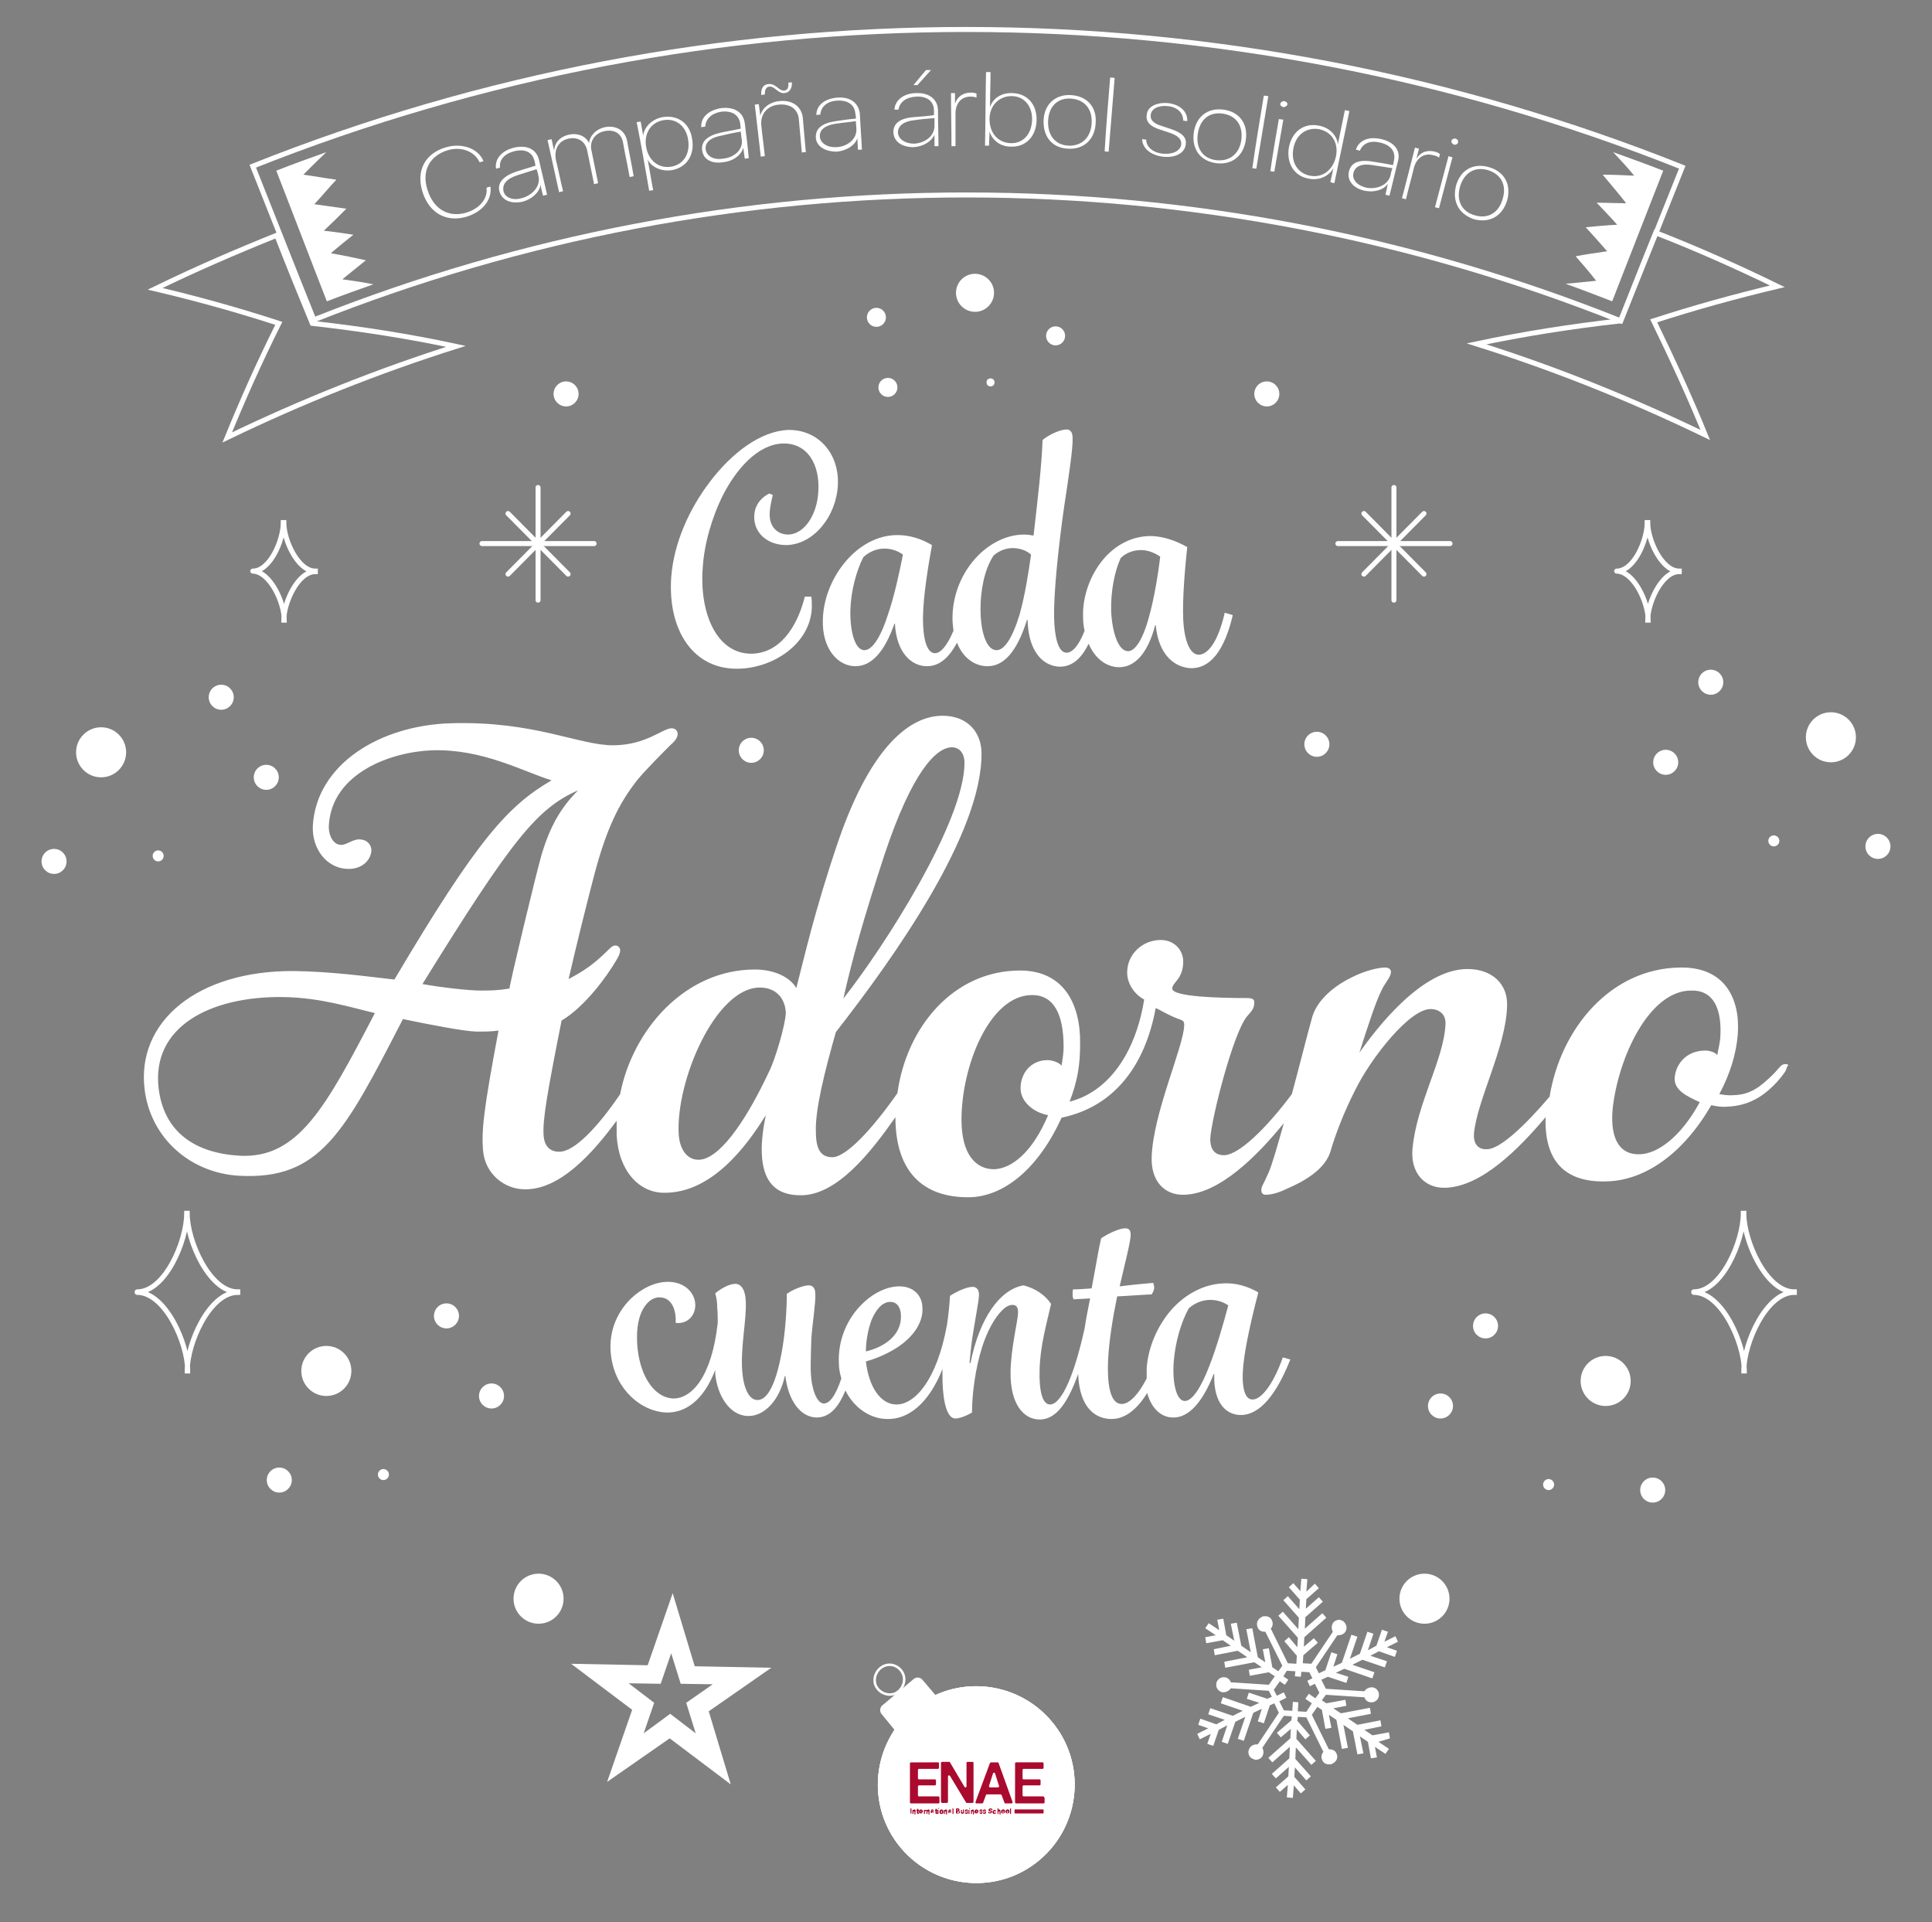 <?xml version="1.0" encoding="utf-8"?>
<!-- Generator: Adobe Illustrator 25.1.0, SVG Export Plug-In . SVG Version: 6.00 Build 0)  -->
<svg version="1.1" id="Capa_1" xmlns="http://www.w3.org/2000/svg" xmlns:xlink="http://www.w3.org/1999/xlink" x="0px" y="0px"
	 viewBox="0 0 386 384" style="enable-background:new 0 0 386 384;" xml:space="preserve">
<rect x="0" y="0" width="386" height="384" fill="#808080" stroke="none"/>
<style type="text/css">
	.st0{fill:#FFFFFF;}
	.st1{fill:none;stroke:#FFFFFF;stroke-miterlimit:10;}
	.st2{fill:none;stroke:#FFFFFF;stroke-width:0.5;stroke-miterlimit:10;}
	.st3{clip-path:url(#SVGID_2_);fill:#FFFFFF;}
	.st4{fill:none;stroke:#FFFFFF;stroke-linecap:round;stroke-miterlimit:10;}
	.st5{fill:#AA0A2E;}
</style>
<g>
	<g>
		<g>
			<path class="st0" d="M147.5,133.6c6.9-0.1,14.4-4.9,14.7-12.2c0-0.7,0-1.5-0.1-2.2c-0.4,0-0.9,0-1.3,0
				c-1.6,6.4-5.2,11.3-10.6,11.4c-6.9,0.1-10.5-7.9-9.8-17.2c0.3-4.7,1.8-10,4.1-14.6c2.6-5,6.8-10,11.9-10.2
				c5.1-0.1,7.4,4.4,7.1,9.5c-0.2,4.6-2.7,8.6-6,8.7c-2.1,0-4-1.5-3.7-4.7c0.1-1,0.3-2,0.6-3.2c-0.2-0.1-0.4-0.2-0.7-0.3
				c-1.1,0.5-2.9,1.9-3,4.4c-0.2,3.5,2.7,5.9,6.4,5.9c5.5-0.1,10-5.8,10.3-12c0.3-6.5-4.1-11.1-9.9-11c-5.6,0.2-11.4,4.7-15.7,10.4
				c-4.1,5.4-7.2,12.2-7.7,19.1C133.4,125.9,138.5,133.8,147.5,133.6z"/>
			<path class="st0" d="M170.9,133.1c3.2,0,5.8-2.8,7.8-8.5c0,0,0.1,0,0.1,0c0.3,5.8,3.3,8.5,6.4,8.5c2,0,4.1-1.1,6-4.7
				c1.2,3.1,3.6,4.7,6.1,4.7c3.1,0,5.8-2.6,7.9-9.3c0,0,0.1,0,0.1,0.1c0.2,6.7,3.4,9.2,6.4,9.3c2.1,0,4.1-1.1,5.8-4.6
				c1.3,3.1,3.7,4.7,6.1,4.7c3.1,0,5.7-2.7,7.2-8.4c0,0,0.1,0,0.1,0c0.6,6.2,4,8.5,7.1,8.6c2.7,0,6.2-1.7,8.3-10.6
				c-0.5-0.2-1.1-0.3-1.6-0.5c-1.4,6.1-3.5,8.4-5.2,8.4c-1.8,0-2.9-2.9-3.1-7c-0.2-4.3,0.4-10.7,0.8-14.5c-2.3-1.3-4.7-2.1-7-2.2
				c-4.1-0.1-7.5,1.9-9.9,4.8c-2.6,3.2-4.1,7.5-3.9,11.6c0,0.9,0.1,1.7,0.3,2.5c-1.2,3.1-2.5,4.4-3.6,4.4c-1.7,0-2.4-3.1-2.5-7
				c-0.1-4.7,0.8-13.7,2-22.1c0.9-6,1.8-11.8,1.7-13.8c0-1.2-0.5-1.7-1.2-1.7c-1.2,0-3.5,1-4.8,2.1c-0.2,5.3-0.9,11.2-1.8,19.1
				c-0.6-0.1-1.2-0.2-1.9-0.2c-3.9,0-7.6,2.2-10.1,5.2c-2.8,3.3-4.2,7.5-4.2,11.5c0,0.9,0.1,1.7,0.2,2.5c-1.3,3.1-2.6,4.5-3.7,4.5
				c-1.7,0-2.4-3.1-2.4-6.9c0-4.3,1.1-10.8,1.8-14.7c-2.2-1.3-4.5-2-6.9-2c-4,0-7.6,2.1-10.2,5.1c-2.7,3.1-4.6,7.4-4.7,11.8
				C164.2,129.6,167.4,133.1,170.9,133.1z M223.9,111.5c1.1-1.1,2.6-1.6,4.1-1.6c1.3,0,2.6,0.5,3.8,1.3c-0.4,3.5-1.2,8.3-2.2,11.9
				c-1.3,4.9-2.9,7-4.2,7c-2,0-3.2-3.8-3.4-8C221.9,118.1,222.7,114.1,223.9,111.5z M198.5,111c1-0.9,2.4-1.5,3.8-1.5
				c1.3,0,2.7,0.4,3.7,1.3c-0.5,3.5-1.2,8.1-2.3,12c-1.5,4.9-3.1,7.1-4.6,7.1c-2,0-3.2-3.6-3.2-8.2
				C195.9,118.1,196.6,113.9,198.5,111z M172.5,111.3c1.2-1.1,2.7-1.7,4.2-1.7c1.3,0,2.6,0.4,3.7,1.2c-0.7,3.6-1.8,8.6-3,12
				c-1.6,5-3.3,7.1-4.7,7.1c-1.9,0-2.9-3.8-2.8-8C170,118.1,171.1,114,172.5,111.3z"/>
			<path class="st0" d="M356.7,212.6c-0.8,0-1,0.5-2.2,1.8c-2.8,2.8-4.8,4.3-8.1,4.4c-1.4,0.1-2.1-0.1-2.9-0.2c2.1-3.9,3.4-8,3.7-12
				c0.5-7.1-2.6-13.4-11.4-13.3c-14,0.1-24,12.2-26.2,25.8c-5.1,6-10,10.5-12.5,10.5c-1.7,0.1-2.8-1-2.6-3.2
				c0.6-6.6,6.4-17.2,6.6-25.4c0.2-4.3-2.9-7.4-7.9-7.4c-9.3,0-18.4,12.2-21.6,16.7c1.8-5.7,3.3-10.2,4.4-12.4
				c0.8-1.7,1.9-2.7,1.9-3.7c0-0.6-0.5-0.9-1.2-0.9c-1.2,0-4,0.6-6.7,2c-2.5,1.2-6.6,3.9-7.8,7.8c-1,3.5-2.5,9.6-4.1,15.5
				c-5,6.7-10.5,12.1-13.5,12.2c-1.8,0-2.8-1-2.8-3.3c0.2-3.9,4.6-21.3,7.4-24.5c1.1-1.2,1.4-1.7,1.4-2.8c0-0.6-0.5-0.8-1.5-0.8
				c-5,0-14.9-0.2-14.9-1.9c0-1.2,2.2-1.9,2.2-5.4c0-2.3-1.8-4.3-4.5-4.3c-3.6,0-6.7,2.8-6.7,6.5c0,2,1.2,4.2,3.4,5.4
				c-1.8,11.1-7.4,18.5-14.9,20.4c1.6-4.2,2.1-7.3,2.1-11.6c0.1-7.8-3.2-14.6-12-14.6c-13.3,0-22.7,11.3-24.5,24.5
				c-5.1,7.3-10.3,12.8-13,12.8c-2.7,0-3.3-2.2-3.3-5.3c-0.1-4.3,1.7-11.6,4-19.7c11.8-15.1,29.2-39.7,29.1-55.7
				c0-4-2.6-7.5-7.8-7.5c-6.2,0-14.1,5.6-20.8,25c-4.9,14.4-6.9,23.7-8.4,29.4c-1.3-2.2-4.4-3.7-8.3-3.7c-13.9,0-24.4,12-26.9,24.9
				c-4.4,6.5-9.2,11.6-12.2,11.5c-1.8,0-3-1.1-3.1-3.4c-0.2-3,0.8-8.7,3.6-22.8c4.7-2.8,9.1-8.9,10.9-12c0.5-0.8,0.8-1.4,0.8-2.1
				c0-0.5-0.5-0.9-0.9-0.9c-0.6,0-0.9,0.3-2,1.4c-2.5,2.4-4.2,3.6-7.4,5.3c1.6-6.9,3.3-13.8,5.1-20.7c2.5-9.5,5-14.4,8.5-18.9
				c1.5-1.9,5.3-5.7,6.7-7.1c0.3-0.3,1.4-1.1,1.5-2.2c0-0.6-0.4-1.2-1.2-1.2c-1.8,0-5,3.3-11.5,3.4c-6.9,0.1-15.8-4.9-32.6-4.4
				c-14.2,0.4-26.9,8.2-27.6,20.5c-0.2,4.5,2.7,8.6,7.2,8.6c2.6,0,4.4-1.7,4.5-3.7c0-1-0.7-2.2-2.5-2.2c-1.2,0-2.5,1.1-3.5,1.1
				c-1.7,0-2.6-2-2.5-3.9c0.6-10.4,12.3-14.7,20.7-15c10-0.3,18,4.2,23.8,6c-8.7,5.1-14.7,11.6-31.4,39.8
				c-5.4-0.6-12.5-1.6-20.1-1.7c-19.4-0.1-31.5,10.2-29.8,23.7c1.2,9.6,9,16.6,18.8,17.2c16.3,0.9,21.1-8.6,32.8-31.3
				c5.3,1.1,12,2.4,14.6,2.5c1.9,0,2.9,0,4.5-0.2c-3,15.9-3.4,19.9-3.1,23.9c0.4,4.8,4.3,7.7,8.1,7.8c7.2,0.3,13.9-7.3,18.6-13.7
				c0,1,0,2,0,2.9c0.4,7.2,4.5,11.4,9.3,11.5c9.6,0.2,16.6-9.2,20.5-15.5c-0.5,2.5-0.9,5.2-0.8,7.6c0.2,5.6,2.7,8.4,7.7,8.4
				c7.3,0.1,14.1-8.6,19-15.6c0,0.1,0,0.2,0,0.3c0.1,10.6,5.5,15.7,14.5,15.7c7.2,0,14.1-5.8,18.7-15.9
				c10.6-2.2,16.7-10.5,18.8-21.9c0.8,0.3,2.6,1.5,4.9,2.3c0.5,0.2,0.8,0.3,0.8,1.1c-0.1,4.3-6.2,17.5-6.5,26.3
				c-0.2,4.9,2.6,7.7,6.4,7.6c7.1-0.1,14.7-7.8,20-14.3c-1.3,4.6-2.4,8.5-3.1,10c-1,2.3-1.4,2.6-1.4,3.4c0,0.6,0.4,0.9,0.8,0.9
				c1.4,0,2.9-0.5,4.3-1.2c2.6-1.1,7.5-3.5,8.7-7.4c1-3.4,2.6-7.7,5-12.4c3.1-6.3,10.8-16.1,15-16.1c1.7,0,3.1,1,3,3
				c-0.3,7.1-5.8,15.9-6.6,25c-0.4,4.8,2.5,7.9,6.7,7.7c7.1-0.3,14.4-7.6,19.9-14.1c-0.3,9.1,4.2,13.3,12.8,12.8
				c7.2-0.4,14.7-5.5,20.3-15.2c0.9,0.2,1.8,0.4,3.2,0.3c5.1-0.2,8-2.9,9.9-4.9c1.4-1.6,1.9-2.3,2-3
				C357.5,212.7,357.2,212.6,356.7,212.6z M176.7,170.8c5.5-16.5,10.3-21.5,13.5-21.5c1.4,0,2.5,1.1,2.5,3.1
				c0,11.8-16.2,37-24.2,47.1C170.3,191.5,172.5,183.6,176.7,170.8z M47.9,230.9c-8.8-0.5-15.1-4.6-16.2-13.4
				c-1.5-12.3,10.2-18.5,24.9-18.3c7.4,0.1,13.6,2.1,18.3,3.2C65.1,221.2,59.6,231.5,47.9,230.9z M101.8,197.5
				c-2.5,0.4-3.7,0.4-6,0.4c-1.7,0-7-0.5-11.4-1.3c17.9-28.9,22.9-35.1,31.1-38.7c-3.5,3.5-5.5,7.1-7.2,12.5
				C107.2,174.1,101.6,197.5,101.8,197.5z M153.7,214c-5.2,11.1-10.4,17.8-14.2,17.7c-2.1,0-3.7-1.9-3.9-5.1
				c-0.6-10.7,7.4-29.3,16.2-29.3c3.3,0,5.1,2.2,5.2,5.1C156.9,204.8,154.9,211.6,153.7,214z M212.1,212.9c-0.5-0.6-1.8-1.1-2.8-1.1
				c-3.4,0-5.4,2.7-5.4,5.6c0,2.6,2.4,4.8,5.5,5.4c-3.2,7.6-7.4,10.7-10.8,10.8c-3.6,0-6.5-2.9-6.5-9.9c0-10.7,5.6-24.9,14.1-24.9
				c4.3,0,6.3,3.7,6.3,10.4C212.5,210.4,212.3,211.6,212.1,212.9z M343.1,210.8c-0.4-0.6-1.8-1-2.7-0.9c-3.4,0.1-5.6,2.6-5.8,5.4
				c-0.2,2.5,2.4,3.7,5,4.9c-3.9,7.2-8.6,10.3-11.9,10.4c-3.7,0.2-6.1-2.5-5.5-9.1c1.1-10.1,7.2-23.6,15.7-23.6
				c4.3-0.1,6.2,3.4,5.8,9.5C343.6,208.5,343.3,209.6,343.1,210.8z"/>
			<path class="st0" d="M250.3,279.6c-1.7,0.1-2.3-2.7-1.9-6.8c0.4-4.2,2-10.7,3-14.6c-2.1-1.2-4.4-1.9-6.8-1.8
				c-4.1,0.1-7.8,2.2-10.5,5.2c-2.9,3.3-4.7,7.6-5,11.7c0,0.7,0,1.4,0,2.1c-1.8,3.5-3.6,5.1-5,5.1c-1.9,0-3-2.7-2.7-9
				c0.2-3.7,0.9-8.1,1.8-12.5c2.3-0.1,4.6-0.3,6.9-0.4c0.3-0.5,0.5-0.9,0.5-1.3c0-0.4-0.1-0.7-0.2-1c-2.2,0.2-4.4,0.4-6.7,0.7
				c1-4.4,2.2-8.9,2.2-10.3c0-0.9-0.3-1.3-1.1-1.3c-1.2,0-3.5,1.1-4.8,2c-0.6,2.6-0.8,4.2-1.9,10c-1.2,0.1-2.5,0.2-3.7,0.2
				c-0.1,0.2-0.1,0.6-0.1,0.9c0,0.4,0,0.7,0.2,1.1c1.1-0.1,2.2-0.1,3.3-0.2c-0.4,2-0.8,4-1.1,6c-2.5,11.3-5.1,15.2-6.9,15.2
				c-1.6,0-2.2-2.9-2.1-6.8c0.1-4.9,1.4-9.3,2.3-13.3c-1.3-1.9-3.2-3.1-5.5-3.7c-4.7,0.8-8.8,6.5-10.6,15.5c-0.1,0-0.1,0-0.2,0
				c0.1-1.3,0.3-2.9,0.5-4.6c0.6-4,1.3-7.4,1.4-8.9c0-1.1-0.4-1.7-1.3-1.7c-1.2,0-3.3,1-4.5,1.8c-0.1,1.9-0.3,3.8-0.6,5.8
				c-2,11-6.4,15.9-10.1,15.9c-3.1,0-5.5-3.4-6.1-8.6c2.9-0.8,6.2-2.4,8.2-4.3c1.9-1.7,3.2-4,3.1-6.3c0-2.6-1.8-4.4-4.6-4.4
				c-2.4,0-4.9,1.2-6.9,3c-3.8,3.4-5.4,8.1-5.2,12.3c0,1.1,0.2,2.1,0.5,3.1c-1.2,3.6-2.4,5-3.5,5c-1.5,0-2.5-3.2-2.6-6.1
				c-0.1-2.1,0.1-6,0.1-6.9c0.2-2.9,0.9-7.2,0.8-8.9c0-1.1-0.5-1.7-1.3-1.7c-1.2,0-3.3,0.9-4.4,1.7c0,3-0.3,8-1.1,12.1
				c-1,5.3-2.6,9.2-4.8,9.1c-1.5,0-2.7-2-3-5.7c-0.4-4.7,0.9-10.4,0.7-14.1c-0.1-2.2-0.9-3.4-2.1-3.4c-1.3,0-3.1,1.1-4,1.9
				c0.2,0.7,0.4,1.6,0.4,2.9c0.1,1,0.1,2,0.1,3c-1.2,10.8-5.2,15.2-9,15.1c-3.4-0.2-6.3-3.9-7-9.8c-0.2-2-0.3-4.9,0.7-7.3
				c0.8-1.9,2.2-3.2,3.8-3.1c2.3,0.1,3,2.4,3.1,4.1c0,0.4,0,0.5,0,1c2.4,0.3,4.1-1.6,3.9-3.9c-0.2-2.2-2.1-4.2-5.2-4.3
				c-2.8-0.1-5.6,1.4-7.6,3.3c-3.2,3.1-4.6,7.3-4,11.6c0.9,6.7,6,10.9,10.8,11.2c3.8,0.2,7.6-2.2,10-8.5c0,0.3,0,0.6,0,0.8
				c0.4,4.2,2.8,8.3,6.5,8.4c3.4,0.1,6.4-3.3,7.4-8c0,0,0.1,0,0.1,0c0.6,4.8,2.9,8.2,6.2,8.3c2.1,0,4.1-1.2,5.8-5.4
				c1.8,3.6,5.1,5.7,8.4,5.7c4,0.1,8.2-2.9,11-10c0,0.5,0,1,0,1.6c0,2.9,0.4,8.3,2.6,8.3c0.6,0,2-0.4,3.3-1.2c0-3.8,0.7-8.9,2-13
				c1-3.2,2.5-5.9,4-7.4c0.7-0.7,1.4-1.1,2.1-1.1c0.9,0,1.1,0.7,1.1,1.5c0,1.6-1.4,6.9-1.5,11.8c-0.1,6.8,2.8,9.6,5.8,9.6
				c2.6,0,5.2-2,7.7-9.1c0.3,7.2,3.8,9,6.7,9c1.7,0,4.4-0.8,7.1-5.2c0.9,3.3,3,5,5.4,4.9c2.9-0.1,5.6-2.9,7.9-8.7c0,0,0.1,0,0.1,0
				c-0.2,6.1,2.6,8.3,5.5,8.2c2.5-0.1,6.1-2,9.7-11.1c-0.5-0.1-1-0.3-1.5-0.4C254.2,277.1,251.8,279.6,250.3,279.6z M174.1,263.8
				c0.9-2.2,2.2-3.7,3.8-3.7c1.3,0,2.1,1.1,2.1,2.8c0.1,4.3-4,6.4-7,7.1C173,268,173.4,265.7,174.1,263.8z M241.7,272.7
				c-1.9,5-3.6,7.1-4.9,7.2c-1.8,0.1-2.6-3.7-2.3-7.8c0.3-4,1.5-8,3-10.7c1.2-1.1,2.8-1.7,4.3-1.7c1.3,0,2.6,0.4,3.6,1.1
				C244.5,264.2,243.1,269.1,241.7,272.7z"/>
		</g>
	</g>
	<g>
		<g>
			<path class="st1" d="M296.3,74.4"/>
			<path class="st1" d="M320.3,55.4"/>
			<g>
				<path class="st1" d="M323.8,64.1C240,30.6,146.5,30.6,62.7,63.9c-4.1-10.2-8.1-20.4-12.2-30.7c91.7-36.5,193.9-36.4,285.6,0.2
					C332,43.7,327.9,53.9,323.8,64.1z"/>
				<path class="st1" d="M295,68.7c15.6,4.9,30.8,11,45.7,18.2c-3.1-7.6-6.6-15.2-10.3-22.8c8-2.6,16.3-4.9,24.7-6.9
					c-8-3.9-16.1-7.5-24.3-10.7c-2.4,5.9-4.7,11.8-7,17.6C314,65.2,304.4,66.7,295,68.7z"/>
				<path class="st1" d="M91.1,69.2c-15.5,4.9-30.8,11-45.7,18.2c3.1-7.6,6.5-15.2,10.3-22.8c-8-2.6-16.2-4.9-24.7-6.9
					c8-3.9,16.1-7.4,24.3-10.7c2.3,5.9,4.7,11.8,7.1,17.6C72.2,65.7,81.8,67.2,91.1,69.2z"/>
				<path class="st0" d="M74.6,56.8c-3.1,1.1-6.2,2.2-9.3,3.4c-3.4-8.7-6.7-17.4-10.1-26.1c3.3-1.3,6.6-2.5,10-3.7
					c-1.6,1.5-3.1,3-4.6,4.5c2.2,0.3,4.4,0.7,6.6,1c-1.5,1.6-2.9,3.3-4.4,4.9c2.2,0.3,4.3,0.6,6.4,0.9c-1.5,1.5-3,3-4.5,4.4
					c2,0.2,3.9,0.5,5.9,0.8c-1.5,1.2-3,2.4-4.5,3.7c2.4,0.4,4.7,0.9,7,1.4c-1.6,1.3-3.1,2.5-4.7,3.8C70.6,56.1,72.6,56.4,74.6,56.8z
					"/>
				<path class="st0" d="M322.3,30.4c3.3,1.2,6.7,2.4,10,3.7c-3.4,8.7-6.8,17.4-10.2,26.1c-3.1-1.2-6.2-2.4-9.3-3.5
					c2-0.2,4-0.4,6.1-0.6c-1.3-1.7-2.7-3.3-4.1-4.9c2.1-0.4,4.2-0.7,6.3-1c-1.4-1.6-2.8-3.2-4.3-4.8c2.1-0.2,4.2-0.4,6.3-0.5
					c-1.3-1.5-2.7-2.9-4.1-4.4c2,0,3.9,0.1,5.9,0.1c-1.5-1.9-3.1-3.8-4.7-5.7c2.1,0,4.2,0.1,6.3,0.2C325.2,33.5,323.8,32,322.3,30.4
					z"/>
			</g>
			<g>
				<path class="st0" d="M84.4,38.3c-1.3-4.2,0.5-7.7,4.8-8.9c3.2-0.9,6.4,0.3,7.4,2.8c-0.3,0.1-0.6,0.2-0.8,0.2
					c-0.9-2.1-3.6-3.2-6.3-2.4c-3.7,1.1-5.3,4.2-4.1,7.9c1.2,3.9,4.2,5.6,7.7,4.6c2.7-0.8,4.4-2.8,4.1-5c0.3-0.1,0.6-0.2,0.8-0.2
					c0.3,2.7-1.6,5-4.8,6C89.1,44.5,85.7,42.5,84.4,38.3z"/>
				<path class="st0" d="M99.8,38.3c-0.5-1.7,0.7-3.1,3.3-4c1.3-0.4,2.6-0.8,3.9-1.2c-0.1-0.3-0.1-0.6-0.2-0.9c-0.4-1.8-1.9-2.5-4-2
					c-2,0.5-3.1,1.7-2.9,3.3c-0.3,0.1-0.5,0.1-0.8,0.2c-0.3-1.9,1.1-3.6,3.6-4.2c2.6-0.6,4.5,0.3,5,2.5c0.5,2.3,1.1,4.6,1.6,6.9
					c-0.3,0.1-0.5,0.1-0.8,0.2c-0.2-0.7-0.4-1.5-0.5-2.2c0,0,0,0,0,0c-0.2,1.5-1.7,2.9-3.6,3.4C102.1,40.8,100.3,40,99.8,38.3z
					 M107.6,35.3c-0.1-0.5-0.2-1-0.4-1.5c-1.3,0.4-2.5,0.8-3.8,1.2c-2.2,0.7-3.1,1.8-2.8,3.2c0.3,1.3,1.9,1.9,3.6,1.4
					C106.5,39,108,37.1,107.6,35.3z"/>
				<path class="st0" d="M109.4,28c0.3-0.1,0.5-0.1,0.8-0.2c0.2,0.8,0.3,1.5,0.5,2.3c0,0,0,0,0,0c0.1-1.5,1.1-2.8,3-3.2
					c1.9-0.4,3.4,0.4,4,1.7c0,0,0,0,0,0c0.1-1.4,1.3-2.8,3.2-3.2c2.3-0.4,4,0.7,4.4,2.8c0.4,2.3,0.9,4.6,1.3,7
					c-0.3,0.1-0.6,0.1-0.8,0.2c-0.4-2.3-0.9-4.5-1.3-6.8c-0.3-1.9-1.7-2.8-3.7-2.4c-2,0.4-3.1,2.1-2.6,4c0.4,2.1,0.9,4.3,1.3,6.4
					c-0.3,0.1-0.5,0.1-0.8,0.2c-0.5-2.3-0.9-4.5-1.4-6.8c-0.4-1.8-1.9-2.7-3.7-2.3c-2,0.4-3,2.2-2.5,4.4c0.5,2,0.9,4.1,1.4,6.1
					c-0.3,0.1-0.5,0.1-0.8,0.2C110.9,34.9,110.2,31.5,109.4,28z"/>
				<path class="st0" d="M138.3,27.9c0.5,3.2-1.2,5.6-4.1,6.1c-2.1,0.3-4-0.6-4.8-2.1c0,0,0,0,0,0c0.4,2,0.7,4.1,1.1,6.1
					c-0.3,0-0.5,0.1-0.8,0.1c-0.8-4.6-1.6-9.2-2.5-13.7c0.3,0,0.5-0.1,0.8-0.1c0.2,0.9,0.3,1.8,0.5,2.8c0,0,0,0,0,0
					c0.2-1.7,1.7-3.3,3.9-3.7C135.5,22.9,137.9,24.7,138.3,27.9z M137.5,28c-0.4-2.8-2.4-4.4-4.9-4c-2.5,0.4-4,2.6-3.5,5.4
					c0.5,2.7,2.5,4.3,5,3.9C136.5,32.9,137.9,30.8,137.5,28z"/>
				<path class="st0" d="M140.3,30.1c-0.3-1.8,1-3,3.7-3.6c1.3-0.3,2.7-0.5,4-0.8c0-0.3-0.1-0.6-0.1-0.9c-0.2-1.8-1.6-2.7-3.7-2.5
					c-2,0.3-3.2,1.4-3.3,3c-0.3,0-0.5,0.1-0.8,0.1c-0.1-2,1.5-3.4,4-3.8c2.6-0.3,4.4,0.8,4.7,3c0.3,2.3,0.6,4.7,0.8,7
					c-0.3,0-0.5,0.1-0.8,0.1c-0.1-0.7-0.2-1.5-0.3-2.2c0,0,0,0,0,0c-0.4,1.5-2,2.7-4,2.9C142.2,32.8,140.5,31.8,140.3,30.1z
					 M148.2,27.9c-0.1-0.5-0.1-1-0.2-1.6c-1.3,0.2-2.6,0.5-3.9,0.8c-2.2,0.4-3.3,1.4-3.1,2.8c0.2,1.3,1.6,2.1,3.4,1.8
					C146.8,31.5,148.5,29.8,148.2,27.9z"/>
				<path class="st0" d="M150.8,20.9c0.3,0,0.5-0.1,0.8-0.1c0.1,0.8,0.2,1.5,0.3,2.3c0,0,0,0,0,0c0.4-1.5,1.8-2.7,3.8-2.9
					c2.6-0.3,4.5,1.1,4.7,3.4c0.2,2.3,0.4,4.5,0.6,6.8c-0.3,0-0.6,0-0.8,0.1c-0.2-2.2-0.4-4.4-0.6-6.7c-0.2-2-1.7-3.1-4-2.9
					c-2.3,0.2-3.7,1.9-3.5,4.1c0.2,2.1,0.5,4.1,0.7,6.2c-0.3,0-0.6,0.1-0.8,0.1C151.6,27.9,151.2,24.4,150.8,20.9z M153.7,17.3
					c-0.7,0.1-0.9,0.7-0.9,1.6c-0.2,0-0.4,0-0.7,0.1c-0.1-1.2,0.3-2.1,1.4-2.2c1.5-0.2,2.1,1.4,3.2,1.3c0.7-0.1,0.9-0.7,0.8-1.6
					c0.2,0,0.5,0,0.7-0.1c0.1,1.2-0.4,2.1-1.5,2.2C155.4,18.7,154.8,17.2,153.7,17.3z"/>
				<path class="st0" d="M163,27.5c-0.1-1.8,1.2-2.9,4-3.3c1.3-0.2,2.7-0.4,4-0.5c0-0.3,0-0.6-0.1-0.9c-0.1-1.8-1.4-2.8-3.6-2.7
					c-2,0.1-3.3,1.2-3.4,2.8c-0.3,0-0.5,0-0.8,0.1c0-2,1.7-3.3,4.2-3.5c2.6-0.2,4.3,1.1,4.5,3.3c0.1,2.4,0.3,4.7,0.4,7.1
					c-0.3,0-0.5,0-0.8,0c0-0.8-0.1-1.5-0.1-2.3c0,0,0,0,0,0c-0.5,1.5-2.2,2.5-4.1,2.7C164.8,30.3,163.1,29.2,163,27.5z M171.1,25.8
					c0-0.5-0.1-1-0.1-1.6c-1.3,0.2-2.6,0.3-3.9,0.5c-2.2,0.3-3.4,1.2-3.3,2.6c0.1,1.3,1.5,2.2,3.3,2.1
					C169.4,29.3,171.2,27.7,171.1,25.8z"/>
				<path class="st0" d="M178.5,26.5c-0.1-1.8,1.3-2.9,4.1-3.1c1.3-0.1,2.7-0.2,4-0.4c0-0.3,0-0.6,0-0.9c0-1.8-1.3-2.9-3.5-2.8
					c-2,0.1-3.3,1-3.6,2.6c-0.3,0-0.5,0-0.8,0c0.1-1.9,1.9-3.3,4.4-3.3c2.6-0.1,4.3,1.3,4.3,3.5c0,2.4,0.1,4.7,0.1,7.1
					c-0.3,0-0.5,0-0.8,0c0-0.8,0-1.5,0-2.3c0,0,0,0,0,0c-0.6,1.4-2.3,2.4-4.2,2.5C180.2,29.4,178.6,28.3,178.5,26.5z M186.7,25.2
					c0-0.5,0-1,0-1.6c-1.3,0.1-2.6,0.2-3.9,0.4c-2.2,0.2-3.4,1.1-3.4,2.5c0.1,1.3,1.4,2.2,3.2,2.2C184.9,28.6,186.7,27.1,186.7,25.2
					z M182.5,17c0.8-1,1.7-2,2.5-3c0.3,0,0.7,0,1,0c-0.9,1-1.8,2-2.7,3C183.1,17,182.8,17,182.5,17z"/>
				<path class="st0" d="M190,18.6c0.3,0,0.5,0,0.8,0c0,0.7,0,1.4,0,2.1c0,0,0,0,0,0c0.5-1.4,1.6-2.2,3.2-2.2c0.5,0,0.9,0.1,1.1,0.2
					c0,0.3,0,0.5,0,0.8c-0.2-0.1-0.7-0.2-1.2-0.2c-1.9,0-3,1.4-3,3.4c0,2.2,0,4.4,0,6.5c-0.3,0-0.6,0-0.8,0
					C190.1,25.6,190,22.1,190,18.6z"/>
				<path class="st0" d="M197.7,26.3C197.7,26.3,197.7,26.3,197.7,26.3c0,0.9-0.1,1.9-0.1,2.8c-0.3,0-0.5,0-0.8,0
					c0.1-4.9,0.1-9.8,0.2-14.7c0.3,0,0.6,0,0.9,0c0,2.3-0.1,4.6-0.1,7c0,0,0,0,0,0c0.6-1.8,2.3-2.9,4.5-2.8c3,0.1,4.9,2.3,4.8,5.5
					c-0.1,3.2-2.2,5.3-5.1,5.2C199.9,29.3,198.3,28.1,197.7,26.3z M197.7,23.8c0,2.8,1.7,4.7,4.2,4.8c2.5,0.1,4.2-1.8,4.3-4.6
					c0.1-2.8-1.6-4.8-4.1-4.8C199.6,19.2,197.7,21.1,197.7,23.8z"/>
				<path class="st0" d="M208.5,24.1c0.1-3.3,2.4-5.3,5.5-5.1c3.2,0.2,5.2,2.4,4.9,5.7c-0.2,3.3-2.5,5.2-5.5,5
					C210.3,29.6,208.4,27.4,208.5,24.1z M218.1,24.7c0.2-2.9-1.4-4.8-4.1-5c-2.7-0.2-4.5,1.6-4.6,4.5c-0.1,2.9,1.5,4.8,4.1,4.9
					C216,29.2,217.9,27.6,218.1,24.7z"/>
				<path class="st0" d="M221.8,15.5c0.3,0,0.6,0,0.9,0.1c-0.4,4.9-0.8,9.8-1.2,14.7c-0.3,0-0.6,0-0.8-0.1
					C221,25.2,221.4,20.4,221.8,15.5z"/>
				<path class="st0" d="M233.4,20.6c2.4,0.3,3.9,1.7,3.8,3.6c-0.3,0-0.6-0.1-0.8-0.1c0-1.5-1.1-2.7-3.1-2.9
					c-1.8-0.2-3.3,0.5-3.4,1.8c-0.1,1,0.6,1.7,2.3,2.2c0.6,0.2,1.2,0.4,1.8,0.6c2.3,0.8,3.1,1.7,2.9,3.1c-0.2,1.7-2.1,2.7-4.6,2.4
					c-2.5-0.3-4.1-1.8-4.1-3.5c0.3,0,0.6,0.1,0.8,0.1c0,1.4,1.3,2.6,3.3,2.8c1.9,0.2,3.5-0.5,3.7-1.8c0.1-1.1-0.6-1.8-2.4-2.4
					c-0.6-0.2-1.2-0.4-1.8-0.6c-1.9-0.6-2.9-1.5-2.7-2.9C229.2,21.3,231.1,20.4,233.4,20.6z"/>
				<path class="st0" d="M238.5,26.6c0.4-3.3,2.8-5.1,5.9-4.7c3.2,0.4,5,2.8,4.5,6.1c-0.5,3.3-2.9,5-5.9,4.6
					C239.9,32.2,238.1,29.9,238.5,26.6z M248,28c0.4-2.9-1-4.9-3.7-5.3c-2.7-0.4-4.6,1.2-5,4.1c-0.4,2.9,1.1,4.9,3.7,5.2
					C245.6,32.3,247.6,30.8,248,28z"/>
				<path class="st0" d="M252.5,19.1c0.3,0,0.6,0.1,0.9,0.1c-0.8,4.8-1.6,9.7-2.4,14.5c-0.3,0-0.6-0.1-0.8-0.1
					C250.9,28.8,251.7,23.9,252.5,19.1z"/>
				<path class="st0" d="M255.8,20.7c0.1-0.3,0.4-0.5,0.8-0.5c0.4,0.1,0.7,0.4,0.6,0.7c-0.1,0.3-0.4,0.5-0.8,0.5
					C256,21.3,255.7,21,255.8,20.7z M255.5,23.8c0.3,0,0.6,0.1,0.9,0.1c-0.6,3.5-1.2,6.9-1.8,10.4c-0.3,0-0.6-0.1-0.8-0.1
					C254.3,30.7,254.9,27.3,255.5,23.8z"/>
				<path class="st0" d="M257.5,29.5c0.6-3.2,3-5,6-4.4c2.2,0.4,3.6,2,3.8,3.7c0,0,0,0,0,0c0.5-2.3,0.9-4.5,1.4-6.8
					c0.3,0.1,0.6,0.1,0.9,0.2c-1,4.8-2,9.6-3,14.4c-0.3-0.1-0.5-0.1-0.8-0.2c0.2-0.9,0.4-1.8,0.6-2.8c0,0,0,0,0,0
					c-0.9,1.6-2.8,2.5-4.9,2.1C258.6,35.2,257,32.7,257.5,29.5z M258.4,29.7c-0.5,2.8,0.9,4.9,3.3,5.4c2.5,0.5,4.6-1.1,5.2-3.8
					c0.6-2.7-0.8-5-3.4-5.5C261,25.4,258.9,26.9,258.4,29.7z"/>
				<path class="st0" d="M269.5,34.3c0.4-1.8,2-2.5,4.8-2c1.3,0.2,2.7,0.4,4,0.7c0.1-0.3,0.1-0.6,0.2-0.9c0.4-1.8-0.6-3.1-2.7-3.6
					c-2-0.5-3.5,0.1-4.1,1.6c-0.3-0.1-0.5-0.1-0.8-0.2c0.6-1.9,2.6-2.7,5.1-2.1c2.6,0.6,3.9,2.3,3.3,4.4c-0.6,2.3-1.1,4.6-1.7,6.9
					c-0.3-0.1-0.5-0.1-0.8-0.2c0.2-0.7,0.3-1.5,0.5-2.2c0,0,0,0,0,0c-0.9,1.3-2.8,1.8-4.7,1.4C270.4,37.6,269.1,36.1,269.5,34.3z
					 M277.8,35.1c0.1-0.5,0.2-1,0.4-1.5c-1.3-0.2-2.6-0.4-3.9-0.6c-2.2-0.4-3.6,0.2-3.9,1.6c-0.3,1.3,0.8,2.5,2.6,2.9
					C275.2,37.9,277.3,36.9,277.8,35.1z"/>
				<path class="st0" d="M282.7,29.5c0.3,0.1,0.5,0.1,0.8,0.2c-0.2,0.7-0.3,1.3-0.5,2c0,0,0,0,0,0c0.8-1.3,2.1-1.8,3.7-1.4
					c0.4,0.1,0.8,0.3,1,0.5c-0.1,0.2-0.1,0.5-0.2,0.7c-0.2-0.2-0.6-0.4-1.2-0.5c-1.8-0.5-3.3,0.6-3.8,2.5c-0.5,2.1-1.1,4.2-1.6,6.3
					c-0.3-0.1-0.5-0.1-0.8-0.2C281,36.3,281.8,32.9,282.7,29.5z"/>
				<path class="st0" d="M290,28.1c0.1-0.3,0.5-0.5,0.8-0.4c0.4,0.1,0.6,0.4,0.5,0.8c-0.1,0.3-0.5,0.5-0.8,0.4
					C290.1,28.7,289.9,28.4,290,28.1z M289.4,31.2c0.3,0.1,0.6,0.2,0.8,0.2c-0.9,3.4-1.8,6.8-2.7,10.2c-0.3-0.1-0.5-0.1-0.8-0.2
					C287.6,38,288.5,34.6,289.4,31.2z"/>
				<path class="st0" d="M290.9,37.1c0.9-3.2,3.5-4.6,6.6-3.7c3.1,0.9,4.5,3.5,3.6,6.7c-1,3.2-3.6,4.5-6.6,3.7
					C291.5,42.8,290.1,40.3,290.9,37.1z M300.2,39.8c0.9-2.8-0.3-5-2.9-5.8c-2.6-0.8-4.8,0.5-5.6,3.3c-0.8,2.8,0.4,5,2.9,5.7
					C297.2,43.8,299.4,42.6,300.2,39.8z"/>
			</g>
		</g>
	</g>
	<g>
		<g>
			<path class="st0" d="M178.8,345.7c0.1,0.1,0.2,0.1,0.3,0.1c1.3-0.5,3-1.4,4.8-2.9c1.5-1.3,2.5-2.7,3.2-3.7c0.1-0.1,0-0.2,0-0.3
				l-2.8-3.3c-0.4-0.5-1.2-0.6-1.7-0.2l-6.3,5.3c-0.5,0.4-0.6,1.2-0.2,1.7L178.8,345.7z"/>
			<g>
				<path class="st2" d="M176.7,332.8c-1.5,0.6-2.3,2.3-1.8,3.8c0.6,1.5,2.3,2.3,3.8,1.8c1.5-0.6,2.3-2.3,1.8-3.8
					C179.9,333,178.2,332.2,176.7,332.8z"/>
			</g>
			<g>
				<defs>
					<path id="SVGID_1_" d="M207.7,371.6c-8.3,7-20.7,5.9-27.7-2.4c-7-8.3-5.9-20.7,2.4-27.7c8.3-7,20.7-5.9,27.7,2.4
						C217.1,352.2,216,364.6,207.7,371.6z"/>
				</defs>
				<use xlink:href="#SVGID_1_"  style="overflow:visible;fill:#FFFFFF;"/>
				<clipPath id="SVGID_2_">
					<use xlink:href="#SVGID_1_"  style="overflow:visible;"/>
				</clipPath>
				<path class="st3" d="M207.7,371.6c-8.3,7-20.7,5.9-27.7-2.4c-7-8.3-5.9-20.7,2.4-27.7c8.3-7,20.7-5.9,27.7,2.4
					C217.1,352.2,216,364.6,207.7,371.6z"/>
				<path class="st3" d="M207.7,371.6c-8.3,7-20.7,5.9-27.7-2.4c-7-8.3-5.9-20.7,2.4-27.7c8.3-7,20.7-5.9,27.7,2.4
					C217.1,352.2,216,364.6,207.7,371.6z"/>
			</g>
		</g>
		<path id="snowflake_6_" class="st0" d="M277.7,347.3l-0.2-1.2l-3.3,0.6l-1.6-1.1l3.4-0.7l-0.2-1.2l-4.6,0.9l-1.9-1.3l4.6-0.9
			l-0.2-1.2l-5.8,1.1l-1.5-1l2.6-0.5l-0.2-1.2l-3.8,0.7l-0.9-0.6l0.8-1.1l7.7,0.5c0.2,0.6,0.7,1,1.3,1c0.8,0.1,1.6-0.6,1.6-1.4
			c0.1-0.8-0.6-1.6-1.4-1.6c-0.6,0-1.2,0.3-1.5,0.8l-7.7-0.5l-0.9-1.8l1.3-0.6l3.6,1.2l0.1,0l0.4-1.2l-2.5-0.8l1.7-0.8l5.5,1.9
			l0.1,0l0.4-1.2l-4.4-1.5l2-1l4.4,1.5l0.1,0l0.4-1.2l-3.3-1.1l1.7-0.9l3.1,1.1l0.1,0l0.4-1.2l-2-0.7l2.2-1.1l-0.5-1.1l-2.2,1.1
			l0.7-2l-1.2-0.4l-1.1,3.2l-1.7,0.9l1.1-3.3l-1.2-0.4l-1.5,4.4l-2,1l1.5-4.4l-1.2-0.4l-1.9,5.6l-1.7,0.8l0.8-2.5l-1.2-0.4l-1.2,3.6
			l-1.3,0.6l-0.6-1.2l4.3-6.4c0.1,0,0.1,0,0.2,0c0.5,0,1.1-0.2,1.4-0.7c0.2-0.3,0.3-0.7,0.2-1.1c-0.1-0.4-0.3-0.7-0.6-1
			c-0.2-0.1-0.5-0.2-0.7-0.3c-0.5,0-1.1,0.2-1.4,0.7c-0.3,0.5-0.3,1.2,0,1.7l-4.3,6.4l-1.7-0.1l0.1-1.6l2.9-2.5l-0.8-0.9l-2,1.7
			l0.1-1.9l4.4-3.9l-0.8-0.9l-3.5,3.1l0.1-2.3l3.5-3.1l-0.8-0.9l-2.6,2.3l0.1-1.9l2.5-2.2l-0.8-0.9L261,318l0.2-2.5l-1.2-0.1
			l-0.2,2.5l-1.4-1.6l-0.9,0.8l2.2,2.5l-0.1,1.9l-2.3-2.6l-0.9,0.8l3.1,3.5l-0.1,2.3l-3.1-3.5l-0.9,0.8l3.9,4.4l-0.1,1.9l-1.7-2
			l-0.9,0.8l2.5,2.9l-0.1,1.6l-1.7-0.1l-3.4-6.9c0.4-0.5,0.5-1.1,0.2-1.7c-0.2-0.5-0.7-0.8-1.3-0.8c-0.3,0-0.5,0-0.8,0.2
			c-0.4,0.2-0.6,0.5-0.8,0.9c-0.1,0.4-0.1,0.8,0.1,1.2c0.2,0.5,0.7,0.8,1.3,0.8c0.1,0,0.1,0,0.2,0l3.4,6.8l-0.8,1.1l-1.2-0.8
			l-0.7-3.8l-1.2,0.2l0.5,2.6l-1.5-1l-1.1-5.8l-1.2,0.2l0.9,4.6l-1.9-1.3l-0.9-4.6l-1.2,0.2l0.7,3.4l-1.6-1.1l-0.6-3.3l-1.2,0.2
			l0.4,2.1l-2.1-1.4l-0.7,1l2.1,1.4l-2.1,0.4l0.2,1.2l3.3-0.6l1.6,1.1l-3.4,0.7l0.2,1.2l4.6-0.9l1.9,1.3l-4.6,0.9l0.2,1.2l5.8-1.1
			l1.5,1l-2.6,0.5l0.2,1.2l3.8-0.7l1.2,0.8l-1.2,1.7l-7.6-0.5c-0.2-0.6-0.7-1-1.3-1c-0.8-0.1-1.6,0.6-1.6,1.4
			c-0.1,0.8,0.6,1.6,1.4,1.6c0.6,0,1.2-0.3,1.5-0.8l7.6,0.5l0.6,1.2l-0.9,0.4l-3.6-1.2l-0.1,0l-0.4,1.2l2.5,0.8l-1.7,0.8l-5.5-1.9
			l-0.1,0l-0.4,1.2l4.4,1.5l-2,1l-4.4-1.5l-0.1,0l-0.4,1.2l3.3,1.1l-1.7,0.9l-3.1-1.1l-0.1,0l-0.4,1.2l2,0.7l-2.2,1.1l0.5,1.1
			l2.2-1.1l-0.7,2l1.2,0.4l1.1-3.2l1.7-0.9l-1.1,3.3l1.2,0.4l1.5-4.4l2-1l-1.5,4.4l1.2,0.4l1.9-5.6l1.7-0.8l-0.8,2.5l1.2,0.4
			l1.2-3.6l0.9-0.4l0.9,1.9l-4.2,6.3c-0.1,0-0.1,0-0.2,0c-0.5,0-1.1,0.2-1.4,0.7c-0.5,0.7-0.3,1.7,0.4,2.1c0.2,0.1,0.5,0.2,0.7,0.3
			c0.5,0,1.1-0.2,1.4-0.7c0.3-0.5,0.3-1.2,0-1.7l4.3-6.4l1.6,0.1l-0.1,0.8l-2.9,2.5l0.8,0.9l2-1.7l-0.1,1.9l-4.4,3.9l0.8,0.9
			l3.5-3.1l-0.1,2.3l-3.5,3.1l0.8,0.9l2.6-2.3l-0.1,1.9l-2.5,2.2l0.8,0.9l1.6-1.4l-0.2,2.5l1.2,0.1l0.2-2.5l1.4,1.6l0.9-0.8
			l-2.2-2.5l0.1-1.9l2.3,2.6l0.9-0.8l-3.1-3.5l0.1-2.3l3.1,3.5l0.9-0.8l-3.9-4.4l0.1-1.9l1.7,2l0.9-0.8l-2.5-2.9l0.1-0.8l1.7,0.1
			l3.4,6.9c-0.4,0.5-0.5,1.1-0.2,1.7c0.2,0.5,0.7,0.8,1.3,0.8c0.3,0,0.5,0,0.8-0.2c0.8-0.4,1.1-1.3,0.7-2c-0.2-0.5-0.7-0.8-1.3-0.8
			c-0.1,0-0.1,0-0.2,0l-3.4-6.9l1.1-1.6l0.9,0.6l0.7,3.8l1.2-0.2l-0.5-2.6l1.5,1l1.1,5.8l1.2-0.2l-0.9-4.6l1.9,1.3l0.9,4.6l1.2-0.2
			l-0.7-3.4l1.6,1.1l0.6,3.3l1.2-0.2l-0.4-2.1l2.1,1.4l0.7-1l-2.1-1.4L277.7,347.3z M258.3,340l-0.1,1.8l-1.7-0.1l-0.9-1.8l1.4-0.7
			l-0.5-1.1l-1.4,0.7l-0.6-1.2l1.2-1.7l1,0.7l0.7-1l-1-0.7l0.7-1.1l1.7,0.1l-0.1,1l1.2,0.1l0.1-1l1.6,0.1l0.6,1.2l-1,0.5l0.5,1.1
			l1-0.5l0.9,1.8l-0.8,1.1l-1.3-0.9l-0.7,1l1.3,0.9l-1.1,1.7l-1.7-0.1l0.1-1.8L258.3,340z"/>
		<g>
			<path class="st0" d="M126.3,341.6l-5,14.4l12.5-8.7l12.2,9.2l-4.4-14.6l12.5-8.7l-15.3-0.3l-4.4-14.6l-5,14.4l-15.3-0.3
				L126.3,341.6z M128.6,346.3l2.1-6.1l-5.1-3.9l6.4,0.1l2.1-6.1l1.9,6.1l6.4,0.1l-5.3,3.7l1.9,6.1l-5.1-3.9L128.6,346.3z"/>
		</g>
	</g>
	<g>
		<g>
			<line class="st4" x1="96.3" y1="108.6" x2="118.7" y2="108.6"/>
			<line class="st4" x1="107.5" y1="119.9" x2="107.5" y2="97.4"/>
			<line class="st4" x1="101.5" y1="114.7" x2="113.5" y2="102.6"/>
			<line class="st4" x1="113.5" y1="114.7" x2="101.5" y2="102.6"/>
		</g>
		<g>
			<line class="st4" x1="267.3" y1="108.6" x2="289.7" y2="108.6"/>
			<line class="st4" x1="278.5" y1="119.9" x2="278.5" y2="97.4"/>
			<line class="st4" x1="272.5" y1="114.7" x2="284.5" y2="102.6"/>
			<line class="st4" x1="284.5" y1="114.7" x2="272.5" y2="102.6"/>
		</g>
	</g>
	<g>
		<g>
			<circle class="st0" cx="65.2" cy="273.9" r="5"/>
			<circle class="st0" cx="89.2" cy="262.9" r="2.5"/>
			<circle class="st0" cx="98.2" cy="278.9" r="2.5"/>
			<circle class="st0" cx="76.6" cy="294.6" r="1.1"/>
			<circle class="st0" cx="55.8" cy="295.7" r="2.5"/>
		</g>
		<g>
			<circle class="st0" cx="320.8" cy="275.9" r="5"/>
			<circle class="st0" cx="296.8" cy="264.9" r="2.5"/>
			<circle class="st0" cx="287.8" cy="280.9" r="2.5"/>
			<circle class="st0" cx="309.4" cy="296.6" r="1.1"/>
			<circle class="st0" cx="330.2" cy="297.7" r="2.5"/>
		</g>
	</g>
	<g>
		<g>
			<circle class="st0" cx="20.2" cy="150.3" r="5"/>
			<circle class="st0" cx="44.2" cy="139.3" r="2.5"/>
			<circle class="st0" cx="53.2" cy="155.3" r="2.5"/>
			<circle class="st0" cx="31.6" cy="171" r="1.1"/>
			<circle class="st0" cx="10.8" cy="172.1" r="2.5"/>
		</g>
		<g>
			<circle class="st0" cx="365.8" cy="147.3" r="5"/>
			<circle class="st0" cx="341.8" cy="136.3" r="2.5"/>
			<circle class="st0" cx="332.8" cy="152.3" r="2.5"/>
			<circle class="st0" cx="354.4" cy="168" r="1.1"/>
			<circle class="st0" cx="375.2" cy="169.1" r="2.5"/>
		</g>
	</g>
	<g>
		<circle class="st0" cx="194.8" cy="58.5" r="3.8"/>
		<circle class="st0" cx="175.1" cy="63.4" r="1.9"/>
		<circle class="st0" cx="177.4" cy="77.4" r="1.9"/>
		<circle class="st0" cx="197.9" cy="76.4" r="0.8"/>
		<circle class="st0" cx="210.9" cy="67.1" r="1.9"/>
	</g>
	<g>
		<path class="st4" d="M27.4,258.1c5.6,0,9.9-10.1,9.9-15.7h0.1c0,5.6,4.5,15.7,10.1,15.7l0,0.1c-5.6,0-10.1,10.1-10.1,15.7h0.1
			c0-5.6-4.5-15.7-10.1-15.7"/>
		<path class="st4" d="M338.4,258.1c5.6,0,9.9-10.1,9.9-15.7h0.1c0,5.6,4.5,15.7,10.1,15.7v0.1c-5.6,0-10.1,10.1-10.1,15.7h0.1
			c0-5.6-4.5-15.7-10.1-15.7"/>
	</g>
	<g>
		<path class="st4" d="M50.5,114.1c3.5,0,6.1-6.2,6.1-9.7h0.1c0,3.5,2.8,9.7,6.3,9.7v0.1c-3.5,0-6.3,6.2-6.3,9.7h0.1
			C56.8,120.4,54,114.2,50.5,114.1"/>
		<path class="st4" d="M323,114.1c3.5,0,6.1-6.2,6.1-9.7h0.1c0,3.5,2.8,9.7,6.3,9.7v0.1c-3.5,0-6.3,6.2-6.3,9.7h0.1
			C329.3,120.4,326.5,114.2,323,114.1"/>
	</g>
	<circle class="st0" cx="107.6" cy="319.4" r="5"/>
	<circle class="st0" cx="284.6" cy="319.4" r="5"/>
	<circle class="st0" cx="150.1" cy="149.9" r="2.5"/>
	<circle class="st0" cx="263.1" cy="148.7" r="2.5"/>
	<circle class="st0" cx="113.1" cy="78.7" r="2.5"/>
	<circle class="st0" cx="253.1" cy="78.7" r="2.5"/>
	<g>
		<rect x="181.9" y="361.3" class="st5" width="0.2" height="1"/>
		<path class="st5" d="M182.7,361.5c-0.1,0-0.2,0.1-0.2,0.2l0,0v-0.1h-0.2v0.8h0.2v-0.4c0-0.1,0-0.1,0.1-0.1s0.1,0.1,0.1,0.1v0.5
			h0.2v-0.5C183,361.7,182.9,361.5,182.7,361.5z"/>
		<path class="st5" d="M183.4,361.4h-0.2v0.2h-0.1v0.2h0.1v0.4c0,0.2,0.1,0.2,0.3,0.2c0,0,0.1,0,0.1,0v-0.2h0c0,0-0.1,0-0.1-0.1
			c0,0,0,0,0,0v-0.3h0.1v-0.2h-0.1V361.4z"/>
		<path class="st5" d="M184,361.5c-0.2,0-0.4,0.2-0.4,0.4c0,0.3,0.1,0.4,0.4,0.4c0.2,0,0.3-0.1,0.3-0.3h-0.2c0,0.1-0.1,0.1-0.1,0.1
			c-0.1,0-0.1-0.1-0.1-0.1c0,0,0,0,0,0v0h0.5v-0.1C184.4,361.7,184.3,361.6,184,361.5C184.1,361.5,184,361.5,184,361.5z
			 M183.9,361.9c0-0.1,0.1-0.1,0.1-0.1c0.1,0,0.1,0.1,0.1,0.1c0,0,0,0,0,0H183.9z"/>
		<path class="st5" d="M184.8,361.7L184.8,361.7v-0.1h-0.2v0.8h0.2v-0.4c0-0.1,0.1-0.2,0.2-0.2c0,0,0.1,0,0.1,0v-0.2c0,0,0,0-0.1,0
			C184.8,361.5,184.8,361.6,184.8,361.7z"/>
		<path class="st5" d="M185.5,361.5c-0.1,0-0.2,0.1-0.2,0.2l0,0v-0.1h-0.2v0.8h0.2v-0.4c0-0.1,0-0.1,0.1-0.1c0.1,0,0.1,0.1,0.1,0.1
			v0.5h0.2v-0.5C185.8,361.7,185.7,361.5,185.5,361.5z"/>
		<path class="st5" d="M186.3,361.5c-0.2,0-0.3,0.1-0.3,0.3h0.2c0-0.1,0.1-0.1,0.1-0.1c0.1,0,0.1,0,0.1,0.1c0,0,0,0,0,0v0l-0.2,0
			c-0.2,0-0.3,0.1-0.3,0.2c0,0.1,0.1,0.2,0.2,0.2c0,0,0,0,0,0c0.1,0,0.2,0,0.2-0.1l0,0v0.1h0.2v-0.5
			C186.6,361.7,186.5,361.5,186.3,361.5z M186.4,362.1c0,0.1-0.1,0.1-0.1,0.1c0,0,0,0,0,0c-0.1,0-0.1,0-0.1-0.1s0-0.1,0.1-0.1
			L186.4,362.1L186.4,362.1z"/>
		<path class="st5" d="M187.1,361.4h-0.2v0.2h-0.1v0.2h0.1v0.4c0,0.2,0.1,0.2,0.3,0.2c0,0,0.1,0,0.1,0v-0.2h0c0,0-0.1,0-0.1-0.1
			c0,0,0,0,0,0v-0.3h0.1v-0.2h-0.1V361.4z"/>
		<path class="st5" d="M187.5,361.2c-0.1,0-0.1,0.1-0.1,0.1c0,0.1,0.1,0.1,0.1,0.1c0.1,0,0.1-0.1,0.1-0.1c0,0,0,0,0,0
			C187.6,361.3,187.5,361.2,187.5,361.2C187.5,361.2,187.5,361.2,187.5,361.2z"/>
		<rect x="187.3" y="361.6" class="st5" width="0.2" height="0.8"/>
		<path class="st5" d="M188.1,361.5c-0.2,0-0.4,0.2-0.4,0.4c0,0,0,0,0,0.1c0,0.3,0.1,0.4,0.4,0.4s0.4-0.1,0.4-0.4
			S188.3,361.5,188.1,361.5z M188.1,362.2c-0.1,0-0.1-0.1-0.1-0.2c0-0.1,0.1-0.2,0.1-0.2c0.1,0,0.1,0.1,0.1,0.2
			C188.2,362.1,188.2,362.2,188.1,362.2z"/>
		<path class="st5" d="M189,361.5c-0.1,0-0.2,0.1-0.2,0.2l0,0v-0.1h-0.2v0.8h0.2v-0.4c0-0.1,0-0.1,0.1-0.1s0.1,0.1,0.1,0.1v0.5h0.2
			v-0.5C189.3,361.7,189.2,361.5,189,361.5z"/>
		<path class="st5" d="M189.8,361.5c-0.2,0-0.3,0.1-0.3,0.3h0.2c0-0.1,0.1-0.1,0.1-0.1c0.1,0,0.1,0,0.1,0.1c0,0,0,0,0,0v0l-0.2,0
			c-0.2,0-0.3,0.1-0.3,0.2c0,0.1,0.1,0.2,0.2,0.2c0,0,0,0,0,0c0.1,0,0.2,0,0.2-0.1l0,0v0.1h0.2v-0.5
			C190.1,361.7,190,361.5,189.8,361.5z M189.9,362.1c0,0.1-0.1,0.1-0.1,0.1c0,0,0,0,0,0c-0.1,0-0.1,0-0.1-0.1s0-0.1,0.1-0.1
			L189.9,362.1L189.9,362.1z"/>
		<rect x="190.3" y="361.3" class="st5" width="0.2" height="1.1"/>
		<path class="st5" d="M191.5,361.8L191.5,361.8c0.1,0,0.2-0.1,0.2-0.2c0-0.2-0.1-0.3-0.3-0.3H191v1h0.5c0.2,0,0.3-0.1,0.3-0.3
			c0,0,0,0,0,0C191.8,361.9,191.7,361.8,191.5,361.8C191.5,361.8,191.5,361.8,191.5,361.8z M191.2,361.5h0.1c0.1,0,0.1,0,0.1,0.1
			s-0.1,0.1-0.1,0.1h-0.1L191.2,361.5z M191.4,362.2h-0.1v-0.3h0.1c0.1,0,0.2,0,0.2,0.1S191.5,362.2,191.4,362.2L191.4,362.2z"/>
		<path class="st5" d="M192.4,362c0,0.1,0,0.1-0.1,0.1s-0.1-0.1-0.1-0.1v-0.4h-0.2v0.5c0,0.1,0.1,0.3,0.2,0.3c0,0,0,0,0,0
			c0.1,0,0.2-0.1,0.2-0.2l0,0v0.1h0.2v-0.8h-0.2L192.4,362z"/>
		<path class="st5" d="M193.2,361.9l-0.1,0c-0.1,0-0.1,0-0.1-0.1c0,0,0-0.1,0.1-0.1C193.1,361.7,193.2,361.7,193.2,361.9
			C193.2,361.8,193.2,361.8,193.2,361.9l0.2-0.1c0-0.2-0.1-0.3-0.3-0.3s-0.3,0.1-0.3,0.3c0,0.1,0.1,0.2,0.2,0.2l0.1,0
			c0.1,0,0.1,0,0.1,0.1c0,0,0,0.1-0.1,0.1c-0.1,0-0.1,0-0.1-0.1c0,0,0,0,0,0h-0.2c0,0.2,0.1,0.3,0.3,0.3c0.2,0,0.3-0.1,0.3-0.3
			C193.4,362,193.3,361.9,193.2,361.9z"/>
		<path class="st5" d="M193.7,361.2c-0.1,0-0.1,0.1-0.1,0.1c0,0.1,0.1,0.1,0.1,0.1c0.1,0,0.1-0.1,0.1-0.1c0,0,0,0,0,0
			C193.8,361.3,193.7,361.2,193.7,361.2C193.7,361.2,193.7,361.2,193.7,361.2z"/>
		<rect x="193.5" y="361.6" class="st5" width="0.2" height="0.8"/>
		<path class="st5" d="M194.4,361.5c-0.1,0-0.2,0.1-0.2,0.2l0,0v-0.1h-0.2v0.8h0.2v-0.4c0-0.1,0-0.1,0.1-0.1s0.1,0.1,0.1,0.1v0.5
			h0.2v-0.5C194.6,361.7,194.5,361.5,194.4,361.5z"/>
		<path class="st5" d="M195.1,361.5c-0.2,0-0.4,0.2-0.4,0.4c0,0.3,0.1,0.4,0.4,0.4c0.2,0,0.3-0.1,0.3-0.3h-0.2
			c0,0.1-0.1,0.1-0.1,0.1c-0.1,0-0.1-0.1-0.1-0.1c0,0,0,0,0,0v0h0.5v-0.1C195.5,361.7,195.4,361.6,195.1,361.5
			C195.2,361.5,195.1,361.5,195.1,361.5z M195,361.9c0-0.1,0.1-0.1,0.1-0.1c0.1,0,0.1,0.1,0.1,0.1c0,0,0,0,0,0H195z"/>
		<path class="st5" d="M196.1,361.9l-0.1,0c-0.1,0-0.1,0-0.1-0.1c0,0,0-0.1,0.1-0.1C196,361.7,196,361.7,196.1,361.9
			C196,361.8,196,361.8,196.1,361.9l0.2-0.1c0-0.2-0.1-0.3-0.3-0.3c-0.2,0-0.3,0.1-0.3,0.3c0,0.1,0.1,0.2,0.2,0.2l0.1,0
			c0.1,0,0.1,0,0.1,0.1c0,0,0,0.1-0.1,0.1c-0.1,0-0.1,0-0.1-0.1c0,0,0,0,0,0h-0.2c0,0.2,0.1,0.3,0.3,0.3c0.2,0,0.3-0.1,0.3-0.3
			C196.3,362,196.2,361.9,196.1,361.9z"/>
		<path class="st5" d="M196.8,361.9l-0.1,0c-0.1,0-0.1,0-0.1-0.1c0,0,0-0.1,0.1-0.1S196.8,361.8,196.8,361.9l0.2-0.1
			c0-0.2-0.1-0.3-0.3-0.3s-0.3,0.1-0.3,0.3c0,0.1,0.1,0.2,0.2,0.2l0.1,0c0.1,0,0.1,0,0.1,0.1c0,0,0,0.1-0.1,0.1
			c-0.1,0-0.1,0-0.1-0.1c0,0,0,0,0,0h-0.2c0,0.2,0.1,0.3,0.3,0.3c0.2,0,0.3-0.1,0.3-0.3C197,362,197,361.9,196.8,361.9z"/>
		<path class="st5" d="M198,361.7l-0.1,0c-0.1,0-0.1-0.1-0.1-0.1c0-0.1,0.1-0.1,0.1-0.1c0.1,0,0.1,0,0.2,0.1h0.2
			c0-0.2-0.1-0.3-0.4-0.3c-0.2,0-0.4,0.1-0.4,0.3c0,0,0,0,0,0c0,0.2,0.1,0.3,0.3,0.3l0.1,0c0.1,0,0.1,0.1,0.1,0.1s-0.1,0.1-0.2,0.1
			c-0.1,0-0.2,0-0.2-0.1h-0.2c0,0.2,0.1,0.3,0.4,0.3c0.2,0,0.4-0.1,0.4-0.3C198.3,361.9,198.2,361.8,198,361.7z"/>
		<path class="st5" d="M198.7,362.2c-0.1,0-0.1-0.1-0.1-0.2c0-0.1,0.1-0.2,0.1-0.2s0.1,0.1,0.1,0.1h0.2c0-0.2-0.1-0.3-0.3-0.3
			c0,0,0,0,0,0c-0.2,0-0.4,0.2-0.4,0.4c0,0.3,0.1,0.4,0.4,0.4c0.2,0,0.3-0.1,0.3-0.3c0,0,0,0,0,0h-0.2
			C198.9,362.1,198.8,362.2,198.7,362.2C198.7,362.2,198.7,362.2,198.7,362.2z"/>
		<path class="st5" d="M199.7,361.5c-0.1,0-0.2,0.1-0.2,0.2l0,0v-0.4h-0.2v1.1h0.2v-0.4c0-0.1,0-0.1,0.1-0.1c0.1,0,0.1,0.1,0.1,0.1
			v0.5h0.2v-0.5C199.9,361.7,199.8,361.5,199.7,361.5z"/>
		<path class="st5" d="M200.4,361.5c-0.2,0-0.4,0.2-0.4,0.4c0,0.3,0.1,0.4,0.4,0.4c0.2,0,0.4-0.1,0.4-0.4S200.7,361.5,200.4,361.5z
			 M200.4,362.2c-0.1,0-0.1-0.1-0.1-0.2c0-0.1,0.1-0.2,0.1-0.2c0.1,0,0.1,0.1,0.1,0.2C200.6,362.1,200.5,362.2,200.4,362.2z"/>
		<path class="st5" d="M201.3,361.5c-0.2,0-0.4,0.2-0.4,0.4c0,0.3,0.1,0.4,0.4,0.4c0.2,0,0.4-0.1,0.4-0.4S201.5,361.5,201.3,361.5z
			 M201.3,362.2c-0.1,0-0.1-0.1-0.1-0.2c0-0.1,0.1-0.2,0.1-0.2c0.1,0,0.1,0.1,0.1,0.2C201.4,362.1,201.4,362.2,201.3,362.2z"/>
		<rect x="201.8" y="361.3" class="st5" width="0.2" height="1.1"/>
		<path class="st5" d="M187.5,358.9h-3.9c-0.1,0-0.2-0.1-0.2-0.2v-1.8c0-0.1,0.1-0.2,0.2-0.2h3.2c0.1,0,0.2-0.1,0.2-0.2v-0.8
			c0-0.1-0.1-0.2-0.2-0.2h-3.2c-0.1,0-0.2-0.1-0.2-0.2v-1.7c0-0.1,0.1-0.2,0.2-0.2h3.8c0.1,0,0.2-0.1,0.2-0.2v-0.9
			c0-0.1-0.1-0.2-0.2-0.2l0,0H182c-0.1,0-0.2,0.1-0.2,0.2v7.8c0,0.1,0.1,0.2,0.2,0.2c0,0,0,0,0,0h5.5c0.1,0,0.2-0.1,0.2-0.2
			c0,0,0,0,0,0v-0.9C187.7,359,187.6,358.9,187.5,358.9z"/>
		<path class="st5" d="M188.2,360.2h1c0.1,0,0.2-0.1,0.2-0.2c0,0,0,0,0,0v-5.1c0-0.1,0.1-0.2,0.2-0.2c0.1,0,0.1,0,0.2,0.1l3.2,5.3
			c0,0.1,0.1,0.1,0.2,0.1h1.1c0.1,0,0.2-0.1,0.2-0.2c0,0,0,0,0,0v-7.8c0-0.1-0.1-0.2-0.2-0.2h-1c-0.1,0-0.2,0.1-0.2,0.2v4.7
			c0,0.1-0.1,0.2-0.2,0.2c-0.1,0-0.1,0-0.2-0.1l-2.9-4.9c0-0.1-0.1-0.1-0.2-0.1h-1.4c-0.1,0-0.2,0.1-0.2,0.2v7.7
			C188,360.1,188.1,360.2,188.2,360.2z"/>
		<path class="st5" d="M199.5,352.2c0-0.1-0.1-0.1-0.2-0.1H198c-0.1,0-0.2,0.1-0.2,0.1l-2.9,7.8c0,0.1,0,0.2,0.1,0.3c0,0,0,0,0.1,0
			h1.1c0.1,0,0.2-0.1,0.2-0.1l0.6-1.6c0-0.1,0.1-0.1,0.2-0.1h2.7c0.1,0,0.2,0.1,0.2,0.1l0.6,1.6c0,0.1,0.1,0.1,0.2,0.1h1.2
			c0.1,0,0.2-0.1,0.2-0.2c0,0,0,0,0-0.1L199.5,352.2z M199.4,357.1h-1.6c-0.1,0-0.2-0.1-0.2-0.2c0,0,0,0,0-0.1l0.8-2.5
			c0-0.1,0.2-0.2,0.3-0.1c0.1,0,0.1,0.1,0.1,0.1l0.8,2.5C199.7,356.9,199.6,357,199.4,357.1C199.5,357.1,199.4,357.1,199.4,357.1z"
			/>
		<path class="st5" d="M208.4,358.9h-3.9c-0.1,0-0.2-0.1-0.2-0.2v-1.8c0-0.1,0.1-0.2,0.2-0.2h3.2c0.1,0,0.2-0.1,0.2-0.2v-0.8
			c0-0.1-0.1-0.2-0.2-0.2h-3.2c-0.1,0-0.2-0.1-0.2-0.2v-1.7c0-0.1,0.1-0.2,0.2-0.2h3.8c0.1,0,0.2-0.1,0.2-0.2v-0.9
			c0-0.1-0.1-0.2-0.2-0.2h-5.3c-0.1,0-0.2,0.1-0.2,0.2l0,0v7.8c0,0.1,0.1,0.2,0.2,0.2c0,0,0,0,0,0h5.5c0.1,0,0.2-0.1,0.2-0.2
			c0,0,0,0,0,0v-0.9C208.6,359,208.5,358.9,208.4,358.9C208.4,358.9,208.4,358.9,208.4,358.9z"/>
		<path class="st5" d="M202.8,361.5h5.6c0.1,0,0.1,0.1,0.1,0.1v0.6c0,0.1-0.1,0.1-0.1,0.1h-5.6c-0.1,0-0.1-0.1-0.1-0.1v-0.6
			C202.7,361.5,202.7,361.5,202.8,361.5z"/>
	</g>
</g>
</svg>
